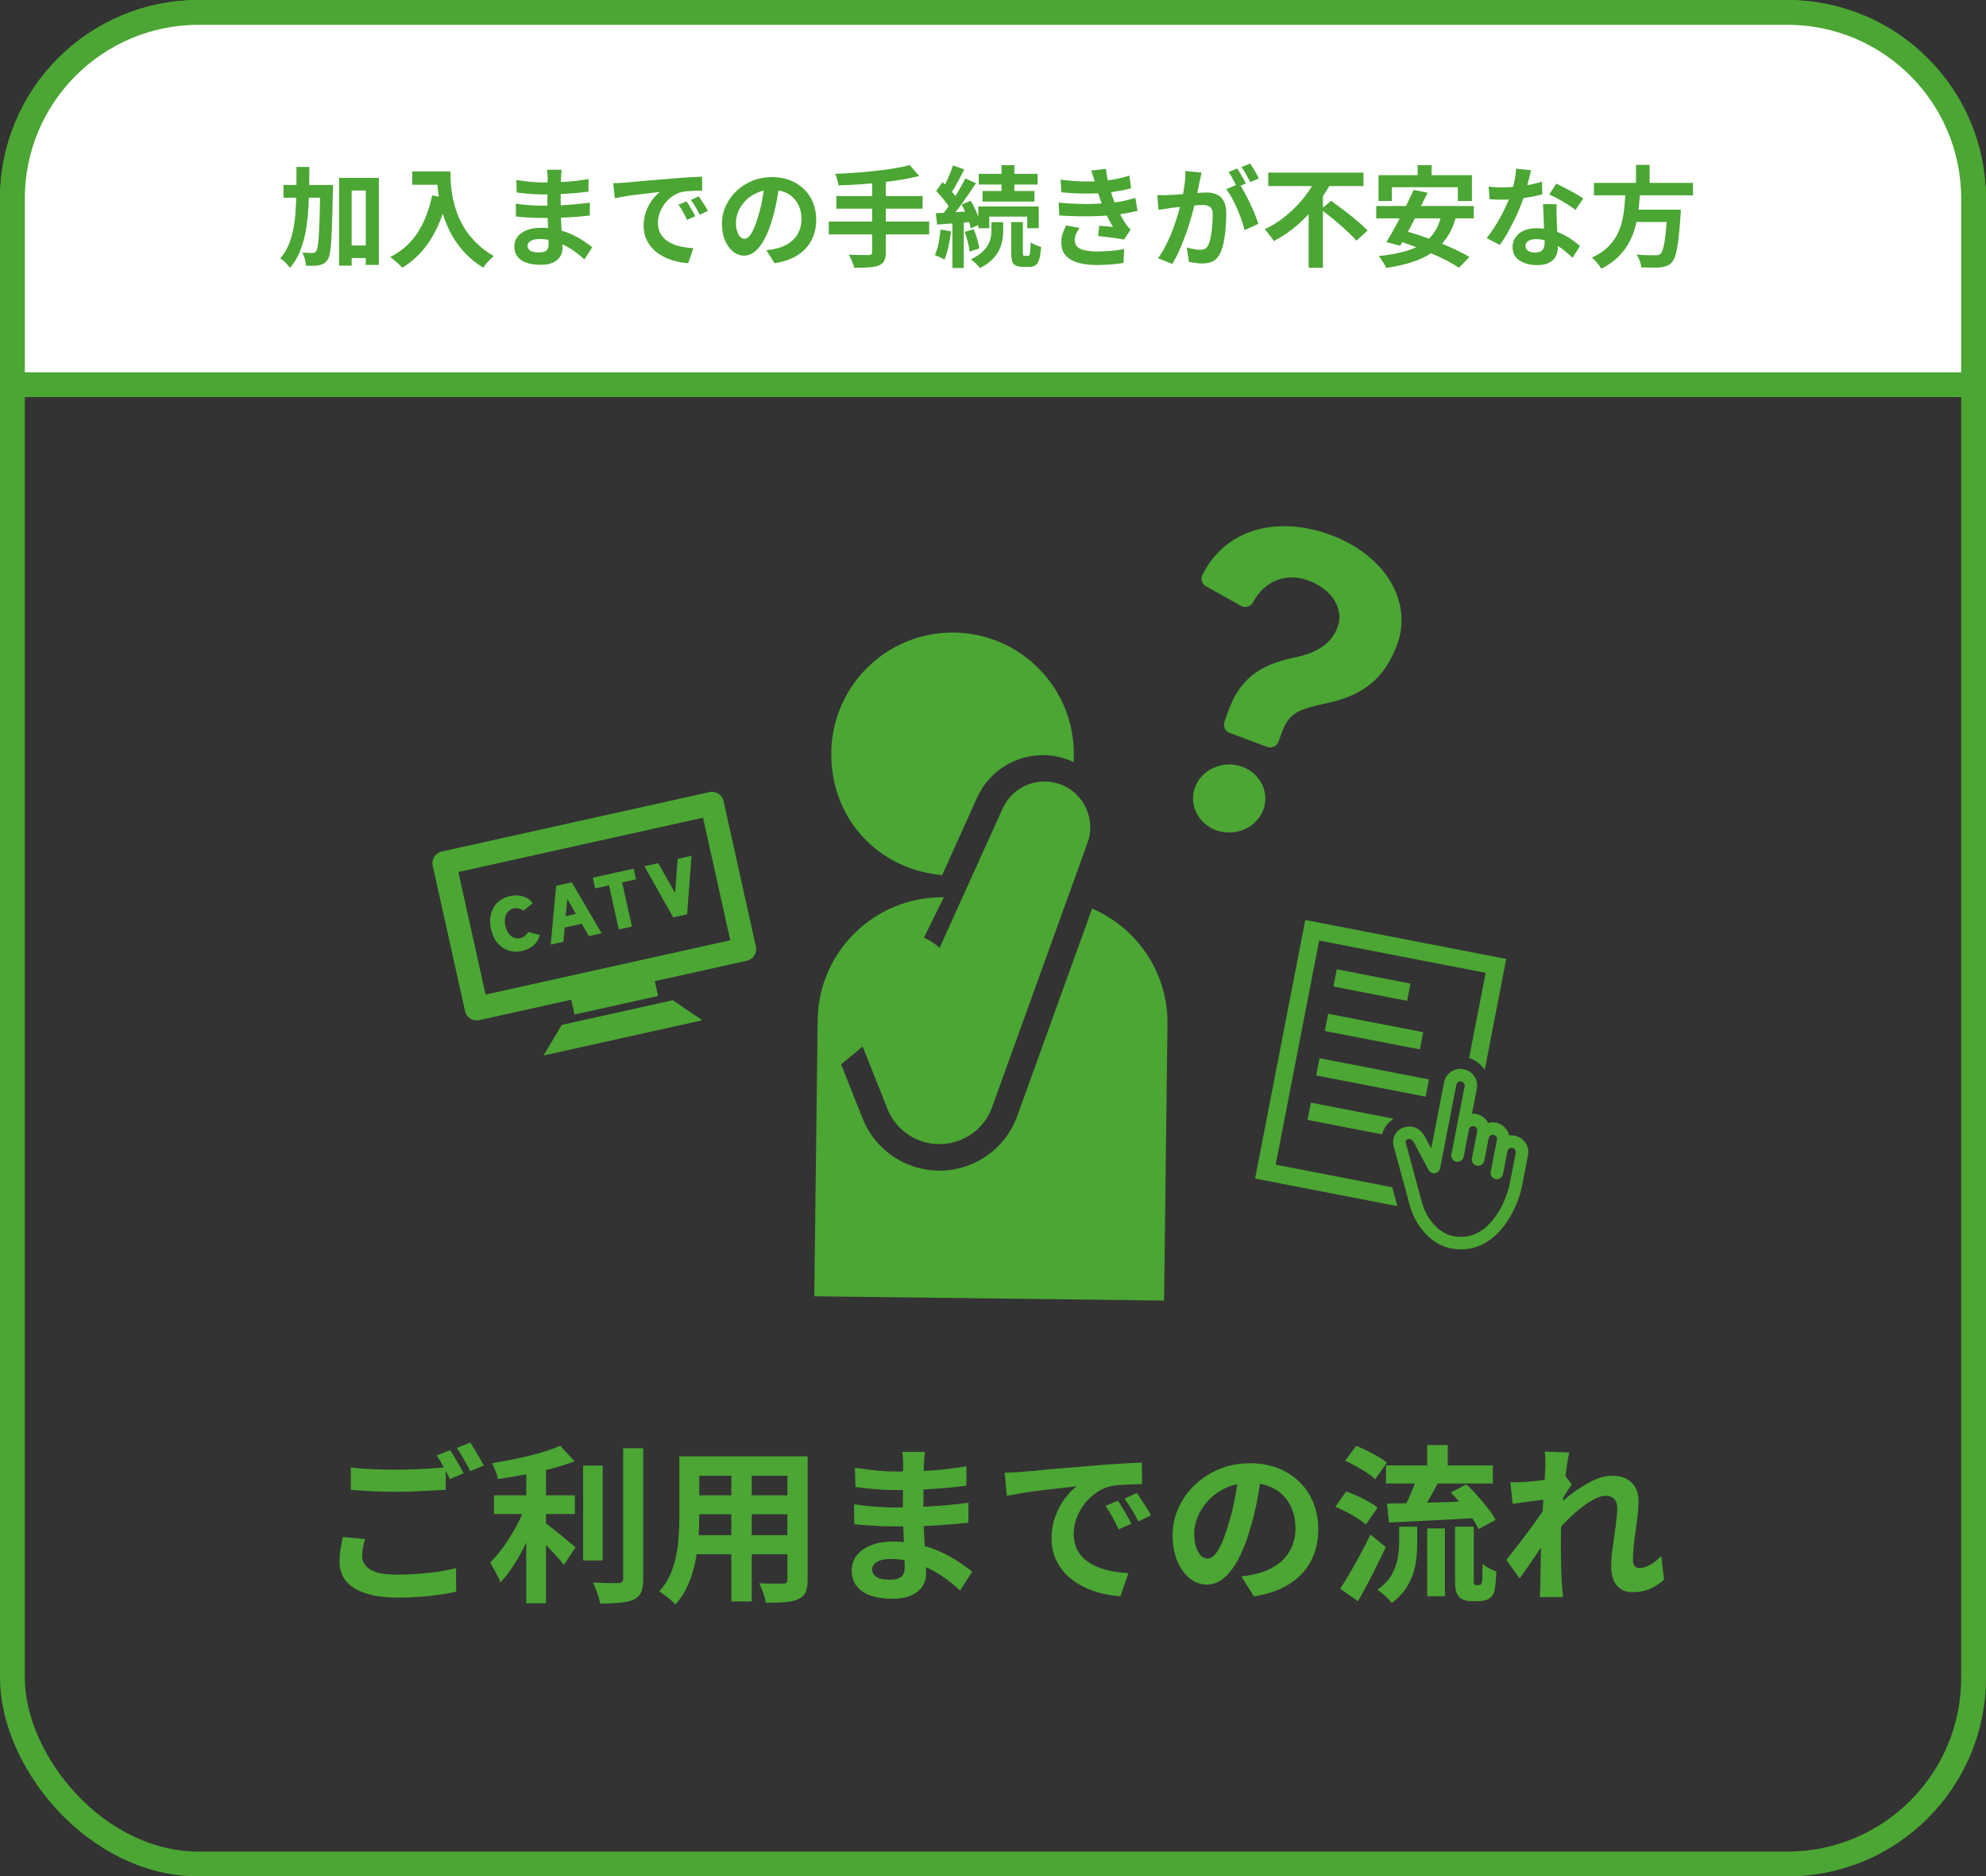 <svg width="200" height="189" viewBox="0 0 200 189" fill="none" xmlns="http://www.w3.org/2000/svg">
<rect x="0" y="0" width="200" height="189" fill="#333333" stroke="none"/>
<rect x="1.25" y="1.25" width="197.5" height="186.5" rx="18.75" stroke="#4BA633" stroke-width="2.5"/>
<path d="M1.25 20C1.25 9.645 9.645 1.25 20 1.25H180C190.355 1.25 198.75 9.645 198.75 20V38.75H1.25V20Z" fill="white" stroke="#4BA633" stroke-width="2.5"/>
<path d="M35.332 147.811C35.955 147.89 36.658 147.947 37.44 147.981C38.222 148.015 39.061 148.032 39.956 148.032C40.523 148.032 41.101 148.021 41.69 147.998C42.279 147.975 42.852 147.947 43.407 147.913C43.962 147.868 44.455 147.828 44.886 147.794V150.055C44.489 150.078 44.008 150.106 43.441 150.14C42.886 150.174 42.302 150.202 41.69 150.225C41.089 150.248 40.517 150.259 39.973 150.259C39.089 150.259 38.267 150.242 37.508 150.208C36.749 150.163 36.023 150.117 35.332 150.072V147.811ZM36.76 155.019C36.681 155.314 36.613 155.603 36.556 155.886C36.499 156.169 36.471 156.453 36.471 156.736C36.471 157.291 36.743 157.745 37.287 158.096C37.842 158.436 38.732 158.606 39.956 158.606C40.727 158.606 41.469 158.578 42.183 158.521C42.908 158.464 43.588 158.391 44.223 158.3C44.858 158.198 45.424 158.079 45.923 157.943L45.94 160.323C45.453 160.436 44.897 160.538 44.274 160.629C43.662 160.72 42.999 160.788 42.285 160.833C41.582 160.89 40.834 160.918 40.041 160.918C38.738 160.918 37.655 160.771 36.794 160.476C35.933 160.193 35.281 159.785 34.839 159.252C34.408 158.708 34.193 158.045 34.193 157.263C34.193 156.776 34.233 156.328 34.312 155.92C34.391 155.501 34.459 155.132 34.516 154.815L36.76 155.019ZM45.328 146.06C45.475 146.264 45.628 146.508 45.787 146.791C45.957 147.074 46.121 147.358 46.28 147.641C46.439 147.924 46.575 148.174 46.688 148.389L45.311 148.984C45.141 148.633 44.931 148.23 44.682 147.777C44.444 147.324 44.212 146.933 43.985 146.604L45.328 146.06ZM47.351 145.295C47.498 145.51 47.657 145.76 47.827 146.043C47.997 146.326 48.161 146.61 48.32 146.893C48.49 147.165 48.626 147.403 48.728 147.607L47.368 148.185C47.187 147.834 46.971 147.437 46.722 146.995C46.473 146.542 46.229 146.156 45.991 145.839L47.351 145.295ZM49.748 150.616H57.891V152.503H49.748V150.616ZM58.724 147.624H60.696V157.178H58.724V147.624ZM52.995 147.233H54.984V161.496H52.995V147.233ZM62.753 145.873H64.776V159.031C64.776 159.632 64.702 160.085 64.555 160.391C64.419 160.708 64.175 160.952 63.824 161.122C63.473 161.281 63.014 161.383 62.447 161.428C61.88 161.485 61.206 161.513 60.424 161.513C60.401 161.32 60.35 161.094 60.271 160.833C60.192 160.584 60.101 160.329 59.999 160.068C59.908 159.819 59.812 159.598 59.71 159.405C60.265 159.428 60.792 159.445 61.291 159.456C61.79 159.456 62.124 159.456 62.294 159.456C62.453 159.445 62.566 159.411 62.634 159.354C62.713 159.286 62.753 159.173 62.753 159.014V145.873ZM56.412 145.618L57.857 147.182C57.143 147.465 56.35 147.72 55.477 147.947C54.604 148.174 53.709 148.372 52.791 148.542C51.884 148.712 51 148.859 50.139 148.984C50.105 148.746 50.026 148.474 49.901 148.168C49.776 147.851 49.657 147.59 49.544 147.386C50.156 147.284 50.779 147.171 51.414 147.046C52.049 146.921 52.666 146.785 53.267 146.638C53.879 146.491 54.451 146.332 54.984 146.162C55.517 145.992 55.993 145.811 56.412 145.618ZM52.978 151.5L54.355 152.112C54.14 152.747 53.885 153.404 53.59 154.084C53.307 154.753 52.995 155.416 52.655 156.073C52.315 156.719 51.952 157.331 51.567 157.909C51.193 158.476 50.802 158.969 50.394 159.388C50.326 159.184 50.23 158.963 50.105 158.725C49.98 158.487 49.85 158.249 49.714 158.011C49.589 157.773 49.47 157.563 49.357 157.382C49.72 157.031 50.077 156.623 50.428 156.158C50.791 155.693 51.131 155.2 51.448 154.679C51.777 154.146 52.071 153.608 52.332 153.064C52.593 152.52 52.808 151.999 52.978 151.5ZM54.695 153.217C54.854 153.33 55.086 153.512 55.392 153.761C55.698 153.999 56.027 154.26 56.378 154.543C56.729 154.826 57.047 155.093 57.33 155.342C57.625 155.58 57.834 155.75 57.959 155.852L56.786 157.62C56.605 157.382 56.378 157.116 56.106 156.821C55.834 156.515 55.545 156.203 55.239 155.886C54.944 155.569 54.655 155.274 54.372 155.002C54.089 154.719 53.839 154.481 53.624 154.288L54.695 153.217ZM69.587 146.689H80.008V148.644H69.587V146.689ZM69.587 150.616H80.042V152.52H69.587V150.616ZM69.553 154.628H80.11V156.549H69.553V154.628ZM68.414 146.689H70.42V152.809C70.42 153.478 70.392 154.209 70.335 155.002C70.278 155.795 70.165 156.594 69.995 157.399C69.836 158.192 69.593 158.952 69.264 159.677C68.947 160.402 68.527 161.048 68.006 161.615C67.904 161.479 67.751 161.326 67.547 161.156C67.343 160.986 67.133 160.822 66.918 160.663C66.714 160.504 66.538 160.38 66.391 160.289C66.856 159.779 67.224 159.218 67.496 158.606C67.768 157.983 67.966 157.342 68.091 156.685C68.227 156.016 68.312 155.353 68.346 154.696C68.391 154.027 68.414 153.393 68.414 152.792V146.689ZM79.294 146.689H81.334V159.116C81.334 159.66 81.266 160.079 81.13 160.374C80.994 160.68 80.75 160.912 80.399 161.071C80.059 161.23 79.623 161.332 79.09 161.377C78.557 161.422 77.9 161.439 77.118 161.428C77.084 161.156 76.999 160.827 76.863 160.442C76.727 160.057 76.591 159.734 76.455 159.473C76.784 159.484 77.112 159.496 77.441 159.507C77.77 159.507 78.059 159.507 78.308 159.507C78.569 159.507 78.756 159.507 78.869 159.507C79.028 159.507 79.135 159.479 79.192 159.422C79.26 159.365 79.294 159.258 79.294 159.099V146.689ZM73.65 147.471H75.707V161.309H73.65V147.471ZM93.149 146.247C93.126 146.417 93.104 146.61 93.081 146.825C93.07 147.029 93.058 147.239 93.047 147.454C93.036 147.681 93.024 147.987 93.013 148.372C93.002 148.746 92.996 149.16 92.996 149.613C92.996 150.066 92.996 150.514 92.996 150.956C92.996 151.398 92.996 151.8 92.996 152.163C92.996 152.639 93.007 153.172 93.03 153.761C93.053 154.339 93.081 154.928 93.115 155.529C93.16 156.118 93.194 156.674 93.217 157.195C93.251 157.705 93.268 158.13 93.268 158.47C93.268 158.946 93.143 159.382 92.894 159.779C92.645 160.164 92.271 160.47 91.772 160.697C91.285 160.924 90.667 161.037 89.919 161.037C88.559 161.037 87.528 160.788 86.825 160.289C86.122 159.79 85.771 159.093 85.771 158.198C85.771 157.62 85.935 157.116 86.264 156.685C86.604 156.243 87.086 155.897 87.709 155.648C88.344 155.399 89.097 155.274 89.97 155.274C90.899 155.274 91.766 155.376 92.571 155.58C93.387 155.773 94.129 156.028 94.798 156.345C95.467 156.662 96.062 156.997 96.583 157.348C97.104 157.699 97.546 158.017 97.909 158.3L96.685 160.204C96.277 159.819 95.818 159.439 95.308 159.065C94.809 158.691 94.26 158.351 93.659 158.045C93.07 157.739 92.441 157.495 91.772 157.314C91.115 157.121 90.418 157.025 89.681 157.025C89.092 157.025 88.633 157.127 88.304 157.331C87.987 157.535 87.828 157.784 87.828 158.079C87.828 158.294 87.896 158.481 88.032 158.64C88.168 158.799 88.366 158.918 88.627 158.997C88.888 159.076 89.216 159.116 89.613 159.116C89.919 159.116 90.18 159.082 90.395 159.014C90.622 158.946 90.797 158.821 90.922 158.64C91.047 158.459 91.109 158.204 91.109 157.875C91.109 157.626 91.098 157.269 91.075 156.804C91.064 156.339 91.047 155.829 91.024 155.274C91.001 154.707 90.979 154.152 90.956 153.608C90.933 153.064 90.922 152.582 90.922 152.163C90.922 151.755 90.922 151.33 90.922 150.888C90.933 150.435 90.939 149.987 90.939 149.545C90.939 149.103 90.939 148.701 90.939 148.338C90.95 147.964 90.956 147.658 90.956 147.42C90.956 147.261 90.945 147.069 90.922 146.842C90.911 146.604 90.888 146.406 90.854 146.247H93.149ZM86.094 147.845C86.4 147.89 86.74 147.936 87.114 147.981C87.488 148.026 87.868 148.072 88.253 148.117C88.65 148.151 89.024 148.179 89.375 148.202C89.726 148.213 90.032 148.219 90.293 148.219C91.449 148.219 92.599 148.185 93.744 148.117C94.9 148.038 96.096 147.896 97.331 147.692L97.314 149.647C96.736 149.726 96.067 149.8 95.308 149.868C94.549 149.936 93.738 149.993 92.877 150.038C92.027 150.072 91.171 150.089 90.31 150.089C89.959 150.089 89.522 150.078 89.001 150.055C88.491 150.021 87.981 149.981 87.471 149.936C86.961 149.879 86.519 149.828 86.145 149.783L86.094 147.845ZM86.009 151.517C86.281 151.562 86.604 151.608 86.978 151.653C87.352 151.698 87.732 151.732 88.117 151.755C88.514 151.778 88.888 151.8 89.239 151.823C89.59 151.834 89.879 151.84 90.106 151.84C91.16 151.84 92.112 151.817 92.962 151.772C93.823 151.727 94.628 151.67 95.376 151.602C96.124 151.534 96.844 151.455 97.535 151.364L97.518 153.37C96.929 153.438 96.356 153.495 95.801 153.54C95.257 153.585 94.696 153.625 94.118 153.659C93.551 153.693 92.939 153.716 92.282 153.727C91.625 153.738 90.888 153.744 90.072 153.744C89.743 153.744 89.335 153.738 88.848 153.727C88.361 153.704 87.862 153.676 87.352 153.642C86.853 153.608 86.411 153.568 86.026 153.523L86.009 151.517ZM101.173 148.338C101.513 148.327 101.836 148.315 102.142 148.304C102.448 148.281 102.68 148.264 102.839 148.253C103.19 148.23 103.621 148.196 104.131 148.151C104.652 148.094 105.23 148.038 105.865 147.981C106.511 147.924 107.197 147.868 107.922 147.811C108.647 147.754 109.401 147.692 110.183 147.624C110.772 147.567 111.356 147.522 111.934 147.488C112.523 147.443 113.079 147.409 113.6 147.386C114.133 147.352 114.597 147.329 114.994 147.318L115.011 149.494C114.705 149.494 114.354 149.5 113.957 149.511C113.56 149.522 113.164 149.545 112.767 149.579C112.382 149.602 112.036 149.653 111.73 149.732C111.22 149.868 110.744 150.1 110.302 150.429C109.86 150.746 109.475 151.126 109.146 151.568C108.829 151.999 108.579 152.469 108.398 152.979C108.217 153.478 108.126 153.982 108.126 154.492C108.126 155.047 108.222 155.54 108.415 155.971C108.619 156.39 108.891 156.753 109.231 157.059C109.582 157.354 109.99 157.603 110.455 157.807C110.92 158 111.418 158.147 111.951 158.249C112.495 158.351 113.056 158.419 113.634 158.453L112.835 160.782C112.121 160.737 111.424 160.623 110.744 160.442C110.075 160.261 109.446 160.011 108.857 159.694C108.268 159.377 107.752 158.991 107.31 158.538C106.879 158.073 106.534 157.546 106.273 156.957C106.024 156.356 105.899 155.688 105.899 154.951C105.899 154.135 106.029 153.387 106.29 152.707C106.551 152.016 106.874 151.415 107.259 150.905C107.656 150.384 108.047 149.981 108.432 149.698C108.115 149.743 107.729 149.789 107.276 149.834C106.834 149.879 106.352 149.936 105.831 150.004C105.321 150.061 104.8 150.123 104.267 150.191C103.734 150.259 103.219 150.338 102.72 150.429C102.233 150.508 101.791 150.588 101.394 150.667L101.173 148.338ZM112.58 151.16C112.727 151.364 112.88 151.608 113.039 151.891C113.209 152.163 113.373 152.441 113.532 152.724C113.691 152.996 113.827 153.245 113.94 153.472L112.648 154.05C112.433 153.574 112.223 153.155 112.019 152.792C111.826 152.429 111.594 152.061 111.322 151.687L112.58 151.16ZM114.484 150.378C114.631 150.582 114.79 150.82 114.96 151.092C115.141 151.353 115.317 151.625 115.487 151.908C115.657 152.18 115.799 152.424 115.912 152.639L114.637 153.251C114.41 152.798 114.189 152.395 113.974 152.044C113.77 151.693 113.526 151.33 113.243 150.956L114.484 150.378ZM127.047 148.355C126.934 149.216 126.786 150.134 126.605 151.109C126.424 152.084 126.18 153.07 125.874 154.067C125.545 155.212 125.16 156.198 124.718 157.025C124.276 157.852 123.789 158.493 123.256 158.946C122.735 159.388 122.162 159.609 121.539 159.609C120.916 159.609 120.338 159.399 119.805 158.98C119.284 158.549 118.864 157.96 118.547 157.212C118.241 156.464 118.088 155.614 118.088 154.662C118.088 153.676 118.286 152.747 118.683 151.874C119.08 151.001 119.629 150.231 120.332 149.562C121.046 148.882 121.873 148.349 122.814 147.964C123.766 147.579 124.792 147.386 125.891 147.386C126.945 147.386 127.891 147.556 128.73 147.896C129.58 148.236 130.305 148.706 130.906 149.307C131.507 149.908 131.966 150.61 132.283 151.415C132.6 152.22 132.759 153.087 132.759 154.016C132.759 155.206 132.515 156.271 132.028 157.212C131.541 158.153 130.815 158.929 129.852 159.541C128.9 160.153 127.71 160.572 126.282 160.799L125.007 158.776C125.336 158.742 125.625 158.702 125.874 158.657C126.123 158.612 126.361 158.561 126.588 158.504C127.132 158.368 127.636 158.175 128.101 157.926C128.577 157.665 128.991 157.348 129.342 156.974C129.693 156.589 129.965 156.141 130.158 155.631C130.362 155.121 130.464 154.56 130.464 153.948C130.464 153.279 130.362 152.667 130.158 152.112C129.954 151.557 129.654 151.075 129.257 150.667C128.86 150.248 128.379 149.93 127.812 149.715C127.245 149.488 126.594 149.375 125.857 149.375C124.95 149.375 124.151 149.539 123.46 149.868C122.769 150.185 122.185 150.599 121.709 151.109C121.233 151.619 120.87 152.169 120.621 152.758C120.383 153.347 120.264 153.908 120.264 154.441C120.264 155.008 120.332 155.484 120.468 155.869C120.604 156.243 120.768 156.526 120.961 156.719C121.165 156.9 121.38 156.991 121.607 156.991C121.845 156.991 122.077 156.872 122.304 156.634C122.542 156.385 122.774 156.011 123.001 155.512C123.228 155.013 123.454 154.384 123.681 153.625C123.942 152.809 124.163 151.936 124.344 151.007C124.525 150.078 124.656 149.171 124.735 148.287L127.047 148.355ZM139.576 147.607H150.337V149.426H139.576V147.607ZM143.724 145.55H145.798V148.474H143.724V145.55ZM143.724 153.948H145.509V160.782H143.724V153.948ZM140.902 153.778H142.721V155.461C142.721 155.937 142.693 156.436 142.636 156.957C142.591 157.478 142.477 158.005 142.296 158.538C142.126 159.071 141.871 159.581 141.531 160.068C141.191 160.567 140.732 161.031 140.154 161.462C140.063 161.326 139.933 161.173 139.763 161.003C139.593 160.833 139.412 160.669 139.219 160.51C139.038 160.351 138.868 160.227 138.709 160.136C139.366 159.66 139.848 159.15 140.154 158.606C140.46 158.062 140.658 157.512 140.749 156.957C140.851 156.402 140.902 155.88 140.902 155.393V153.778ZM142.755 148.61L144.897 149.222C144.682 149.619 144.461 150.021 144.234 150.429C144.007 150.837 143.786 151.228 143.571 151.602C143.356 151.965 143.152 152.288 142.959 152.571L141.31 151.993C141.491 151.687 141.673 151.336 141.854 150.939C142.035 150.542 142.205 150.14 142.364 149.732C142.534 149.324 142.664 148.95 142.755 148.61ZM146.104 150.327L147.668 149.511C148.042 149.851 148.416 150.236 148.79 150.667C149.175 151.086 149.527 151.506 149.844 151.925C150.173 152.344 150.428 152.735 150.609 153.098L148.892 154.016C148.745 153.676 148.518 153.291 148.212 152.86C147.906 152.429 147.566 151.993 147.192 151.551C146.829 151.109 146.467 150.701 146.104 150.327ZM139.678 151.449C140.426 151.438 141.287 151.421 142.262 151.398C143.237 151.364 144.268 151.336 145.356 151.313C146.444 151.279 147.526 151.239 148.603 151.194L148.552 152.911C147.532 152.968 146.501 153.024 145.458 153.081C144.427 153.138 143.435 153.189 142.483 153.234C141.531 153.279 140.664 153.319 139.882 153.353L139.678 151.449ZM135.462 147.131L136.567 145.635C136.918 145.771 137.287 145.935 137.672 146.128C138.069 146.321 138.443 146.519 138.794 146.723C139.157 146.927 139.446 147.131 139.661 147.335L138.488 149.001C138.284 148.797 138.012 148.582 137.672 148.355C137.332 148.128 136.964 147.907 136.567 147.692C136.182 147.477 135.813 147.29 135.462 147.131ZM134.476 151.772L135.564 150.225C135.927 150.35 136.306 150.503 136.703 150.684C137.1 150.865 137.479 151.058 137.842 151.262C138.205 151.466 138.499 151.664 138.726 151.857L137.553 153.557C137.349 153.364 137.071 153.16 136.72 152.945C136.369 152.718 135.995 152.503 135.598 152.299C135.213 152.095 134.839 151.919 134.476 151.772ZM134.969 160.017C135.252 159.575 135.57 159.059 135.921 158.47C136.272 157.869 136.629 157.235 136.992 156.566C137.355 155.897 137.695 155.229 138.012 154.56L139.559 155.835C139.276 156.436 138.975 157.053 138.658 157.688C138.352 158.323 138.035 158.946 137.706 159.558C137.389 160.159 137.071 160.737 136.754 161.292L134.969 160.017ZM146.529 153.778H148.416V159.082C148.416 159.365 148.433 159.53 148.467 159.575C148.49 159.598 148.512 159.62 148.535 159.643C148.569 159.654 148.603 159.66 148.637 159.66C148.682 159.66 148.728 159.66 148.773 159.66C148.83 159.66 148.875 159.66 148.909 159.66C148.954 159.66 149 159.654 149.045 159.643C149.09 159.632 149.119 159.615 149.13 159.592C149.187 159.558 149.232 159.411 149.266 159.15C149.277 159.014 149.283 158.804 149.283 158.521C149.294 158.238 149.306 157.903 149.317 157.518C149.476 157.665 149.685 157.813 149.946 157.96C150.218 158.096 150.467 158.204 150.694 158.283C150.683 158.657 150.654 159.037 150.609 159.422C150.575 159.807 150.535 160.091 150.49 160.272C150.377 160.635 150.184 160.895 149.912 161.054C149.799 161.122 149.651 161.173 149.47 161.207C149.3 161.252 149.136 161.275 148.977 161.275C148.852 161.275 148.699 161.275 148.518 161.275C148.348 161.275 148.206 161.275 148.093 161.275C147.9 161.275 147.696 161.241 147.481 161.173C147.266 161.105 147.09 160.997 146.954 160.85C146.807 160.703 146.699 160.504 146.631 160.255C146.563 160.017 146.529 159.609 146.529 159.031V153.778ZM167.575 159.116C167.178 159.479 166.719 159.779 166.198 160.017C165.677 160.255 165.07 160.374 164.379 160.374C163.744 160.374 163.229 160.153 162.832 159.711C162.447 159.269 162.254 158.634 162.254 157.807C162.254 157.354 162.282 156.866 162.339 156.345C162.407 155.812 162.481 155.28 162.56 154.747C162.639 154.214 162.707 153.71 162.764 153.234C162.832 152.747 162.866 152.31 162.866 151.925C162.866 151.506 162.764 151.194 162.56 150.99C162.356 150.775 162.073 150.667 161.71 150.667C161.313 150.667 160.871 150.809 160.384 151.092C159.897 151.364 159.398 151.715 158.888 152.146C158.378 152.577 157.891 153.036 157.426 153.523C156.973 154.01 156.576 154.475 156.236 154.917L156.219 152.299C156.423 152.072 156.689 151.806 157.018 151.5C157.358 151.194 157.738 150.877 158.157 150.548C158.588 150.219 159.035 149.913 159.5 149.63C159.976 149.335 160.452 149.097 160.928 148.916C161.415 148.735 161.886 148.644 162.339 148.644C162.951 148.644 163.45 148.757 163.835 148.984C164.232 149.199 164.526 149.5 164.719 149.885C164.912 150.259 165.008 150.684 165.008 151.16C165.008 151.602 164.98 152.084 164.923 152.605C164.866 153.115 164.798 153.636 164.719 154.169C164.64 154.702 164.572 155.229 164.515 155.75C164.47 156.271 164.447 156.747 164.447 157.178C164.447 157.405 164.504 157.592 164.617 157.739C164.73 157.875 164.889 157.943 165.093 157.943C165.41 157.943 165.762 157.841 166.147 157.637C166.532 157.422 166.918 157.116 167.303 156.719L167.575 159.116ZM155.828 151.007C155.647 151.03 155.414 151.058 155.131 151.092C154.848 151.126 154.542 151.166 154.213 151.211C153.896 151.256 153.573 151.302 153.244 151.347C152.915 151.392 152.609 151.432 152.326 151.466L152.105 149.29C152.354 149.301 152.587 149.307 152.802 149.307C153.029 149.296 153.289 149.284 153.584 149.273C153.856 149.25 154.179 149.222 154.553 149.188C154.938 149.143 155.324 149.092 155.709 149.035C156.106 148.978 156.474 148.916 156.814 148.848C157.154 148.78 157.42 148.712 157.613 148.644L158.293 149.511C158.191 149.647 158.072 149.817 157.936 150.021C157.811 150.225 157.681 150.435 157.545 150.65C157.409 150.854 157.29 151.035 157.188 151.194L156.185 154.39C156.004 154.651 155.777 154.979 155.505 155.376C155.244 155.773 154.967 156.192 154.672 156.634C154.377 157.076 154.088 157.501 153.805 157.909C153.522 158.317 153.267 158.674 153.04 158.98L151.697 157.127C151.912 156.855 152.156 156.543 152.428 156.192C152.711 155.829 153.006 155.45 153.312 155.053C153.618 154.645 153.918 154.243 154.213 153.846C154.508 153.438 154.78 153.058 155.029 152.707C155.29 152.344 155.505 152.033 155.675 151.772L155.709 151.33L155.828 151.007ZM155.624 147.743C155.624 147.494 155.624 147.244 155.624 146.995C155.624 146.734 155.601 146.474 155.556 146.213L158.038 146.298C157.97 146.559 157.896 146.938 157.817 147.437C157.749 147.924 157.675 148.485 157.596 149.12C157.528 149.755 157.46 150.423 157.392 151.126C157.335 151.817 157.284 152.509 157.239 153.2C157.205 153.891 157.188 154.537 157.188 155.138C157.188 155.603 157.188 156.073 157.188 156.549C157.199 157.025 157.211 157.512 157.222 158.011C157.233 158.51 157.256 159.025 157.29 159.558C157.301 159.705 157.318 159.909 157.341 160.17C157.364 160.442 157.386 160.674 157.409 160.867H155.063C155.086 160.663 155.097 160.436 155.097 160.187C155.108 159.938 155.114 159.745 155.114 159.609C155.125 159.054 155.137 158.538 155.148 158.062C155.159 157.586 155.165 157.082 155.165 156.549C155.176 156.016 155.193 155.399 155.216 154.696C155.227 154.435 155.244 154.107 155.267 153.71C155.29 153.302 155.312 152.86 155.335 152.384C155.369 151.897 155.403 151.404 155.437 150.905C155.471 150.406 155.499 149.942 155.522 149.511C155.556 149.069 155.579 148.695 155.59 148.389C155.613 148.072 155.624 147.856 155.624 147.743Z" fill="#4BA633"/>
<path d="M34.743 24.724H37.559V25.989H34.743V24.724ZM28.55 18.63H32.576V19.917H28.55V18.63ZM34.149 17.915H38.153V26.682H36.833V19.191H35.414V26.759H34.149V17.915ZM32.257 18.63H33.533C33.533 18.63 33.533 18.67 33.533 18.751C33.533 18.824 33.533 18.909 33.533 19.004C33.533 19.099 33.529 19.176 33.522 19.235C33.5 20.408 33.474 21.409 33.445 22.238C33.423 23.059 33.394 23.734 33.357 24.262C33.328 24.79 33.284 25.204 33.225 25.505C33.166 25.806 33.093 26.018 33.005 26.143C32.88 26.326 32.752 26.458 32.62 26.539C32.488 26.62 32.33 26.678 32.147 26.715C31.986 26.752 31.788 26.77 31.553 26.77C31.318 26.777 31.073 26.774 30.816 26.759C30.809 26.568 30.772 26.345 30.706 26.088C30.64 25.839 30.552 25.622 30.442 25.439C30.662 25.454 30.864 25.465 31.047 25.472C31.23 25.479 31.373 25.483 31.476 25.483C31.557 25.483 31.626 25.468 31.685 25.439C31.744 25.41 31.799 25.355 31.85 25.274C31.909 25.193 31.96 25.025 32.004 24.768C32.048 24.511 32.085 24.137 32.114 23.646C32.143 23.155 32.169 22.524 32.191 21.754C32.213 20.977 32.235 20.031 32.257 18.916V18.63ZM29.859 16.815H31.157C31.157 17.9 31.139 18.938 31.102 19.928C31.073 20.911 30.999 21.835 30.882 22.7C30.765 23.565 30.57 24.361 30.299 25.087C30.035 25.806 29.665 26.44 29.188 26.99C29.122 26.88 29.034 26.763 28.924 26.638C28.814 26.513 28.697 26.396 28.572 26.286C28.447 26.176 28.33 26.088 28.22 26.022C28.565 25.633 28.84 25.197 29.045 24.713C29.258 24.222 29.419 23.686 29.529 23.107C29.646 22.528 29.727 21.908 29.771 21.248C29.815 20.581 29.841 19.877 29.848 19.136C29.855 18.388 29.859 17.614 29.859 16.815ZM41.519 17.266H44.643V18.608H41.519V17.266ZM43.994 17.266H45.358C45.358 17.618 45.373 18.018 45.402 18.465C45.431 18.905 45.494 19.378 45.589 19.884C45.684 20.383 45.827 20.896 46.018 21.424C46.209 21.952 46.462 22.476 46.777 22.997C47.1 23.51 47.503 24.005 47.987 24.482C48.471 24.959 49.05 25.399 49.725 25.802C49.63 25.875 49.512 25.982 49.373 26.121C49.234 26.26 49.098 26.403 48.966 26.55C48.841 26.704 48.739 26.84 48.658 26.957C47.969 26.532 47.371 26.055 46.865 25.527C46.359 24.992 45.934 24.427 45.589 23.833C45.244 23.232 44.966 22.627 44.753 22.018C44.54 21.402 44.379 20.804 44.269 20.225C44.159 19.638 44.086 19.092 44.049 18.586C44.012 18.08 43.994 17.64 43.994 17.266ZM43.521 19.686L45.028 19.961C44.779 21.046 44.445 22.033 44.027 22.92C43.609 23.807 43.107 24.588 42.52 25.263C41.941 25.938 41.27 26.506 40.507 26.968C40.426 26.873 40.313 26.755 40.166 26.616C40.019 26.484 39.865 26.348 39.704 26.209C39.55 26.077 39.414 25.971 39.297 25.89C40.448 25.311 41.365 24.497 42.047 23.448C42.729 22.392 43.22 21.138 43.521 19.686ZM56.567 17.101C56.552 17.211 56.538 17.336 56.523 17.475C56.516 17.607 56.508 17.743 56.501 17.882C56.494 18.029 56.486 18.227 56.479 18.476C56.472 18.718 56.468 18.986 56.468 19.279C56.468 19.572 56.468 19.862 56.468 20.148C56.468 20.434 56.468 20.694 56.468 20.929C56.468 21.237 56.475 21.582 56.49 21.963C56.505 22.337 56.523 22.718 56.545 23.107C56.574 23.488 56.596 23.848 56.611 24.185C56.633 24.515 56.644 24.79 56.644 25.01C56.644 25.318 56.563 25.6 56.402 25.857C56.241 26.106 55.999 26.304 55.676 26.451C55.361 26.598 54.961 26.671 54.477 26.671C53.597 26.671 52.93 26.51 52.475 26.187C52.02 25.864 51.793 25.413 51.793 24.834C51.793 24.46 51.899 24.134 52.112 23.855C52.332 23.569 52.644 23.345 53.047 23.184C53.458 23.023 53.945 22.942 54.51 22.942C55.111 22.942 55.672 23.008 56.193 23.14C56.721 23.265 57.201 23.43 57.634 23.635C58.067 23.84 58.452 24.057 58.789 24.284C59.126 24.511 59.412 24.717 59.647 24.9L58.855 26.132C58.591 25.883 58.294 25.637 57.964 25.395C57.641 25.153 57.286 24.933 56.897 24.735C56.516 24.537 56.109 24.379 55.676 24.262C55.251 24.137 54.8 24.075 54.323 24.075C53.942 24.075 53.645 24.141 53.432 24.273C53.227 24.405 53.124 24.566 53.124 24.757C53.124 24.896 53.168 25.017 53.256 25.12C53.344 25.223 53.472 25.3 53.641 25.351C53.81 25.402 54.022 25.428 54.279 25.428C54.477 25.428 54.646 25.406 54.785 25.362C54.932 25.318 55.045 25.237 55.126 25.12C55.207 25.003 55.247 24.838 55.247 24.625C55.247 24.464 55.24 24.233 55.225 23.932C55.218 23.631 55.207 23.301 55.192 22.942C55.177 22.575 55.163 22.216 55.148 21.864C55.133 21.512 55.126 21.2 55.126 20.929C55.126 20.665 55.126 20.39 55.126 20.104C55.133 19.811 55.137 19.521 55.137 19.235C55.137 18.949 55.137 18.689 55.137 18.454C55.144 18.212 55.148 18.014 55.148 17.86C55.148 17.757 55.141 17.633 55.126 17.486C55.119 17.332 55.104 17.204 55.082 17.101H56.567ZM52.002 18.135C52.2 18.164 52.42 18.194 52.662 18.223C52.904 18.252 53.15 18.282 53.399 18.311C53.656 18.333 53.898 18.351 54.125 18.366C54.352 18.373 54.55 18.377 54.719 18.377C55.467 18.377 56.211 18.355 56.952 18.311C57.7 18.26 58.474 18.168 59.273 18.036L59.262 19.301C58.888 19.352 58.455 19.4 57.964 19.444C57.473 19.488 56.948 19.525 56.391 19.554C55.841 19.576 55.287 19.587 54.73 19.587C54.503 19.587 54.22 19.58 53.883 19.565C53.553 19.543 53.223 19.517 52.893 19.488C52.563 19.451 52.277 19.418 52.035 19.389L52.002 18.135ZM51.947 20.511C52.123 20.54 52.332 20.57 52.574 20.599C52.816 20.628 53.062 20.65 53.311 20.665C53.568 20.68 53.81 20.694 54.037 20.709C54.264 20.716 54.451 20.72 54.598 20.72C55.28 20.72 55.896 20.705 56.446 20.676C57.003 20.647 57.524 20.61 58.008 20.566C58.492 20.522 58.958 20.471 59.405 20.412L59.394 21.71C59.013 21.754 58.642 21.791 58.283 21.82C57.931 21.849 57.568 21.875 57.194 21.897C56.827 21.919 56.431 21.934 56.006 21.941C55.581 21.948 55.104 21.952 54.576 21.952C54.363 21.952 54.099 21.948 53.784 21.941C53.469 21.926 53.146 21.908 52.816 21.886C52.493 21.864 52.207 21.838 51.958 21.809L51.947 20.511ZM61.759 18.454C61.979 18.447 62.188 18.439 62.386 18.432C62.584 18.417 62.734 18.406 62.837 18.399C63.064 18.384 63.343 18.362 63.673 18.333C64.01 18.296 64.384 18.26 64.795 18.223C65.213 18.186 65.657 18.15 66.126 18.113C66.595 18.076 67.083 18.036 67.589 17.992C67.97 17.955 68.348 17.926 68.722 17.904C69.103 17.875 69.463 17.853 69.8 17.838C70.145 17.816 70.445 17.801 70.702 17.794L70.713 19.202C70.515 19.202 70.288 19.206 70.031 19.213C69.774 19.22 69.518 19.235 69.261 19.257C69.012 19.272 68.788 19.305 68.59 19.356C68.26 19.444 67.952 19.594 67.666 19.807C67.38 20.012 67.131 20.258 66.918 20.544C66.713 20.823 66.551 21.127 66.434 21.457C66.317 21.78 66.258 22.106 66.258 22.436C66.258 22.795 66.32 23.114 66.445 23.393C66.577 23.664 66.753 23.899 66.973 24.097C67.2 24.288 67.464 24.449 67.765 24.581C68.066 24.706 68.388 24.801 68.733 24.867C69.085 24.933 69.448 24.977 69.822 24.999L69.305 26.506C68.843 26.477 68.392 26.403 67.952 26.286C67.519 26.169 67.112 26.007 66.731 25.802C66.35 25.597 66.016 25.347 65.73 25.054C65.451 24.753 65.228 24.412 65.059 24.031C64.898 23.642 64.817 23.21 64.817 22.733C64.817 22.205 64.901 21.721 65.07 21.281C65.239 20.834 65.448 20.445 65.697 20.115C65.954 19.778 66.207 19.517 66.456 19.334C66.251 19.363 66.001 19.393 65.708 19.422C65.422 19.451 65.11 19.488 64.773 19.532C64.443 19.569 64.106 19.609 63.761 19.653C63.416 19.697 63.083 19.748 62.76 19.807C62.445 19.858 62.159 19.91 61.902 19.961L61.759 18.454ZM69.14 20.28C69.235 20.412 69.334 20.57 69.437 20.753C69.547 20.929 69.653 21.109 69.756 21.292C69.859 21.468 69.947 21.629 70.02 21.776L69.184 22.15C69.045 21.842 68.909 21.571 68.777 21.336C68.652 21.101 68.502 20.863 68.326 20.621L69.14 20.28ZM70.372 19.774C70.467 19.906 70.57 20.06 70.68 20.236C70.797 20.405 70.911 20.581 71.021 20.764C71.131 20.94 71.223 21.098 71.296 21.237L70.471 21.633C70.324 21.34 70.181 21.079 70.042 20.852C69.91 20.625 69.752 20.39 69.569 20.148L70.372 19.774ZM78.501 18.465C78.428 19.022 78.332 19.616 78.215 20.247C78.098 20.878 77.94 21.516 77.742 22.161C77.529 22.902 77.28 23.54 76.994 24.075C76.708 24.61 76.393 25.025 76.048 25.318C75.711 25.604 75.34 25.747 74.937 25.747C74.534 25.747 74.16 25.611 73.815 25.34C73.478 25.061 73.206 24.68 73.001 24.196C72.803 23.712 72.704 23.162 72.704 22.546C72.704 21.908 72.832 21.307 73.089 20.742C73.346 20.177 73.701 19.679 74.156 19.246C74.618 18.806 75.153 18.461 75.762 18.212C76.378 17.963 77.042 17.838 77.753 17.838C78.435 17.838 79.047 17.948 79.59 18.168C80.14 18.388 80.609 18.692 80.998 19.081C81.387 19.47 81.684 19.924 81.889 20.445C82.094 20.966 82.197 21.527 82.197 22.128C82.197 22.898 82.039 23.587 81.724 24.196C81.409 24.805 80.939 25.307 80.316 25.703C79.7 26.099 78.93 26.37 78.006 26.517L77.181 25.208C77.394 25.186 77.581 25.16 77.742 25.131C77.903 25.102 78.057 25.069 78.204 25.032C78.556 24.944 78.882 24.819 79.183 24.658C79.491 24.489 79.759 24.284 79.986 24.042C80.213 23.793 80.389 23.503 80.514 23.173C80.646 22.843 80.712 22.48 80.712 22.084C80.712 21.651 80.646 21.255 80.514 20.896C80.382 20.537 80.188 20.225 79.931 19.961C79.674 19.69 79.363 19.484 78.996 19.345C78.629 19.198 78.208 19.125 77.731 19.125C77.144 19.125 76.627 19.231 76.18 19.444C75.733 19.649 75.355 19.917 75.047 20.247C74.739 20.577 74.504 20.933 74.343 21.314C74.189 21.695 74.112 22.058 74.112 22.403C74.112 22.77 74.156 23.078 74.244 23.327C74.332 23.569 74.438 23.752 74.563 23.877C74.695 23.994 74.834 24.053 74.981 24.053C75.135 24.053 75.285 23.976 75.432 23.822C75.586 23.661 75.736 23.419 75.883 23.096C76.03 22.773 76.176 22.366 76.323 21.875C76.492 21.347 76.635 20.782 76.752 20.181C76.869 19.58 76.954 18.993 77.005 18.421L78.501 18.465ZM91.613 16.628L92.57 17.728C92.005 17.875 91.389 18.003 90.722 18.113C90.062 18.216 89.376 18.307 88.665 18.388C87.954 18.461 87.239 18.524 86.52 18.575C85.801 18.619 85.108 18.652 84.441 18.674C84.419 18.505 84.375 18.307 84.309 18.08C84.243 17.845 84.177 17.655 84.111 17.508C84.771 17.486 85.446 17.449 86.135 17.398C86.832 17.347 87.51 17.284 88.17 17.211C88.837 17.138 89.464 17.053 90.051 16.958C90.638 16.863 91.158 16.753 91.613 16.628ZM84.221 19.752H92.911V21.017H84.221V19.752ZM83.462 22.315H93.571V23.613H83.462V22.315ZM87.829 18.19H89.204V25.406C89.204 25.802 89.149 26.095 89.039 26.286C88.936 26.484 88.749 26.638 88.478 26.748C88.221 26.843 87.888 26.906 87.477 26.935C87.074 26.964 86.59 26.975 86.025 26.968C86.003 26.843 85.959 26.7 85.893 26.539C85.834 26.385 85.768 26.227 85.695 26.066C85.622 25.912 85.552 25.776 85.486 25.659C85.765 25.666 86.04 25.674 86.311 25.681C86.582 25.688 86.824 25.692 87.037 25.692C87.25 25.692 87.4 25.692 87.488 25.692C87.613 25.685 87.701 25.659 87.752 25.615C87.803 25.571 87.829 25.494 87.829 25.384V18.19ZM100.853 16.639H102.151V19.752H100.853V16.639ZM98.565 17.508H104.494V18.586H98.565V17.508ZM98.95 19.235H104.175V20.302H98.95V19.235ZM98.521 20.797H104.604V22.986H103.449V21.82H99.621V22.986H98.521V20.797ZM101.832 22.37H103.009V25.417C103.009 25.571 103.02 25.67 103.042 25.714C103.064 25.751 103.112 25.769 103.185 25.769C103.207 25.769 103.244 25.769 103.295 25.769C103.346 25.769 103.394 25.769 103.438 25.769C103.489 25.769 103.53 25.769 103.559 25.769C103.61 25.769 103.651 25.74 103.68 25.681C103.709 25.615 103.731 25.487 103.746 25.296C103.768 25.098 103.783 24.801 103.79 24.405C103.907 24.5 104.072 24.592 104.285 24.68C104.498 24.768 104.685 24.834 104.846 24.878C104.809 25.399 104.747 25.806 104.659 26.099C104.578 26.392 104.457 26.594 104.296 26.704C104.142 26.821 103.937 26.88 103.68 26.88C103.636 26.88 103.581 26.88 103.515 26.88C103.456 26.88 103.394 26.88 103.328 26.88C103.262 26.88 103.196 26.88 103.13 26.88C103.071 26.88 103.02 26.88 102.976 26.88C102.668 26.88 102.43 26.832 102.261 26.737C102.092 26.649 101.979 26.499 101.92 26.286C101.861 26.073 101.832 25.784 101.832 25.417V22.37ZM99.841 22.381H101.029V23.272C101.029 23.551 101 23.855 100.941 24.185C100.89 24.508 100.783 24.838 100.622 25.175C100.468 25.512 100.233 25.835 99.918 26.143C99.61 26.458 99.196 26.744 98.675 27.001C98.58 26.862 98.444 26.708 98.268 26.539C98.092 26.378 97.931 26.238 97.784 26.121C98.231 25.901 98.594 25.666 98.873 25.417C99.152 25.168 99.361 24.915 99.5 24.658C99.639 24.401 99.731 24.152 99.775 23.91C99.819 23.668 99.841 23.441 99.841 23.228V22.381ZM95.969 16.661L97.113 17.068C96.966 17.354 96.812 17.647 96.651 17.948C96.49 18.241 96.332 18.527 96.178 18.806C96.024 19.077 95.877 19.316 95.738 19.521L94.858 19.158C94.99 18.931 95.126 18.674 95.265 18.388C95.404 18.102 95.536 17.805 95.661 17.497C95.793 17.189 95.896 16.91 95.969 16.661ZM97.212 17.97L98.29 18.454C98.019 18.865 97.725 19.297 97.41 19.752C97.095 20.207 96.779 20.643 96.464 21.061C96.149 21.479 95.848 21.846 95.562 22.161L94.803 21.743C95.008 21.494 95.221 21.215 95.441 20.907C95.668 20.592 95.888 20.265 96.101 19.928C96.321 19.583 96.526 19.242 96.717 18.905C96.908 18.568 97.073 18.256 97.212 17.97ZM94.275 19.235L94.924 18.344C95.107 18.52 95.298 18.711 95.496 18.916C95.694 19.121 95.877 19.327 96.046 19.532C96.215 19.737 96.339 19.928 96.42 20.104L95.716 21.105C95.635 20.929 95.514 20.731 95.353 20.511C95.199 20.291 95.027 20.071 94.836 19.851C94.645 19.624 94.458 19.418 94.275 19.235ZM96.838 20.599L97.762 20.225C97.909 20.467 98.048 20.731 98.18 21.017C98.312 21.303 98.429 21.582 98.532 21.853C98.635 22.117 98.708 22.355 98.752 22.568L97.751 23.008C97.722 22.795 97.659 22.55 97.564 22.271C97.469 21.992 97.359 21.71 97.234 21.424C97.109 21.131 96.977 20.856 96.838 20.599ZM94.242 21.479C94.733 21.457 95.313 21.428 95.98 21.391C96.647 21.347 97.326 21.303 98.015 21.259L98.037 22.337C97.392 22.388 96.746 22.44 96.101 22.491C95.463 22.535 94.887 22.579 94.374 22.623L94.242 21.479ZM97.146 23.36L98.059 23.085C98.191 23.386 98.308 23.719 98.411 24.086C98.521 24.453 98.591 24.764 98.62 25.021L97.641 25.34C97.619 25.076 97.56 24.761 97.465 24.394C97.377 24.02 97.271 23.675 97.146 23.36ZM94.715 23.118L95.771 23.305C95.712 23.833 95.624 24.354 95.507 24.867C95.397 25.373 95.265 25.802 95.111 26.154C95.038 26.103 94.942 26.048 94.825 25.989C94.708 25.93 94.587 25.875 94.462 25.824C94.337 25.765 94.231 25.721 94.143 25.692C94.304 25.362 94.429 24.966 94.517 24.504C94.605 24.042 94.671 23.58 94.715 23.118ZM95.914 22.073H97.058V26.99H95.914V22.073ZM106.804 18.102C107.611 18.197 108.351 18.256 109.026 18.278C109.708 18.293 110.339 18.278 110.918 18.234C111.424 18.19 111.908 18.124 112.37 18.036C112.832 17.948 113.287 17.834 113.734 17.695L113.91 18.96C113.514 19.07 113.085 19.165 112.623 19.246C112.161 19.327 111.688 19.389 111.204 19.433C110.639 19.477 109.987 19.499 109.246 19.499C108.513 19.492 107.724 19.448 106.881 19.367L106.804 18.102ZM106.606 20.412C107.273 20.471 107.911 20.511 108.52 20.533C109.129 20.555 109.701 20.555 110.236 20.533C110.771 20.511 111.259 20.482 111.699 20.445C112.293 20.394 112.803 20.32 113.228 20.225C113.653 20.122 114.024 20.027 114.339 19.939L114.559 21.237C114.229 21.318 113.866 21.395 113.47 21.468C113.074 21.541 112.652 21.604 112.205 21.655C111.736 21.699 111.197 21.736 110.588 21.765C109.987 21.787 109.352 21.794 108.685 21.787C108.018 21.772 107.35 21.747 106.683 21.71L106.606 20.412ZM110.28 18.41C110.229 18.205 110.17 18.003 110.104 17.805C110.038 17.6 109.965 17.391 109.884 17.178L111.369 17.013C111.413 17.358 111.468 17.699 111.534 18.036C111.607 18.366 111.688 18.685 111.776 18.993C111.871 19.301 111.963 19.598 112.051 19.884C112.139 20.133 112.253 20.419 112.392 20.742C112.539 21.057 112.696 21.376 112.865 21.699C113.034 22.014 113.202 22.3 113.371 22.557C113.444 22.66 113.518 22.759 113.591 22.854C113.672 22.942 113.763 23.03 113.866 23.118L113.195 24.13C112.99 24.086 112.733 24.042 112.425 23.998C112.124 23.954 111.809 23.914 111.479 23.877C111.156 23.84 110.859 23.807 110.588 23.778L110.698 22.733C110.925 22.755 111.171 22.777 111.435 22.799C111.706 22.821 111.923 22.843 112.084 22.865C111.791 22.374 111.538 21.893 111.325 21.424C111.12 20.955 110.947 20.518 110.808 20.115C110.72 19.858 110.647 19.638 110.588 19.455C110.529 19.264 110.474 19.088 110.423 18.927C110.379 18.758 110.331 18.586 110.28 18.41ZM108.718 22.964C108.586 23.147 108.472 23.338 108.377 23.536C108.282 23.727 108.234 23.943 108.234 24.185C108.234 24.588 108.421 24.882 108.795 25.065C109.176 25.241 109.73 25.329 110.456 25.329C110.977 25.329 111.468 25.307 111.93 25.263C112.399 25.219 112.828 25.16 113.217 25.087L113.14 26.484C112.759 26.55 112.33 26.601 111.853 26.638C111.376 26.675 110.914 26.693 110.467 26.693C109.734 26.693 109.099 26.616 108.564 26.462C108.036 26.308 107.625 26.07 107.332 25.747C107.039 25.417 106.888 24.992 106.881 24.471C106.874 24.119 106.918 23.804 107.013 23.525C107.116 23.239 107.229 22.964 107.354 22.7L108.718 22.964ZM121.005 17.387C120.976 17.526 120.943 17.68 120.906 17.849C120.869 18.01 120.836 18.161 120.807 18.3C120.778 18.461 120.741 18.645 120.697 18.85C120.653 19.048 120.609 19.25 120.565 19.455C120.528 19.653 120.488 19.847 120.444 20.038C120.371 20.353 120.279 20.72 120.169 21.138C120.059 21.556 119.931 22.007 119.784 22.491C119.637 22.968 119.472 23.448 119.289 23.932C119.106 24.416 118.911 24.889 118.706 25.351C118.501 25.806 118.281 26.216 118.046 26.583L116.616 26.011C116.873 25.666 117.111 25.281 117.331 24.856C117.558 24.423 117.764 23.983 117.947 23.536C118.13 23.081 118.292 22.634 118.431 22.194C118.578 21.747 118.702 21.332 118.805 20.951C118.915 20.57 118.999 20.243 119.058 19.972C119.161 19.473 119.241 18.993 119.3 18.531C119.359 18.069 119.381 17.633 119.366 17.222L121.005 17.387ZM124.789 18.498C124.965 18.74 125.145 19.037 125.328 19.389C125.519 19.734 125.706 20.1 125.889 20.489C126.072 20.878 126.237 21.252 126.384 21.611C126.531 21.97 126.644 22.282 126.725 22.546L125.328 23.184C125.262 22.876 125.163 22.535 125.031 22.161C124.906 21.787 124.76 21.409 124.591 21.028C124.422 20.639 124.243 20.273 124.052 19.928C123.869 19.583 123.678 19.294 123.48 19.059L124.789 18.498ZM116.539 19.642C116.737 19.657 116.931 19.664 117.122 19.664C117.32 19.657 117.518 19.649 117.716 19.642C117.899 19.635 118.119 19.624 118.376 19.609C118.633 19.587 118.904 19.565 119.19 19.543C119.483 19.521 119.777 19.499 120.07 19.477C120.363 19.448 120.635 19.426 120.884 19.411C121.133 19.396 121.339 19.389 121.5 19.389C121.896 19.389 122.241 19.455 122.534 19.587C122.827 19.712 123.058 19.928 123.227 20.236C123.403 20.544 123.491 20.962 123.491 21.49C123.491 21.923 123.473 22.392 123.436 22.898C123.399 23.404 123.333 23.888 123.238 24.35C123.15 24.812 123.025 25.204 122.864 25.527C122.688 25.908 122.446 26.172 122.138 26.319C121.837 26.466 121.478 26.539 121.06 26.539C120.855 26.539 120.631 26.521 120.389 26.484C120.147 26.455 119.931 26.422 119.74 26.385L119.509 24.933C119.648 24.97 119.802 25.006 119.971 25.043C120.147 25.08 120.312 25.109 120.466 25.131C120.627 25.153 120.756 25.164 120.851 25.164C121.034 25.164 121.196 25.131 121.335 25.065C121.474 24.992 121.588 24.867 121.676 24.691C121.779 24.478 121.863 24.203 121.929 23.866C121.995 23.529 122.043 23.166 122.072 22.777C122.109 22.381 122.127 22.003 122.127 21.644C122.127 21.351 122.083 21.134 121.995 20.995C121.914 20.856 121.793 20.764 121.632 20.72C121.478 20.669 121.287 20.643 121.06 20.643C120.891 20.643 120.664 20.658 120.378 20.687C120.092 20.709 119.784 20.738 119.454 20.775C119.131 20.804 118.831 20.837 118.552 20.874C118.273 20.911 118.057 20.936 117.903 20.951C117.742 20.98 117.536 21.013 117.287 21.05C117.045 21.079 116.84 21.109 116.671 21.138L116.539 19.642ZM124.591 16.969C124.686 17.101 124.785 17.259 124.888 17.442C124.998 17.625 125.104 17.809 125.207 17.992C125.31 18.175 125.398 18.337 125.471 18.476L124.58 18.861C124.507 18.707 124.422 18.538 124.327 18.355C124.232 18.172 124.133 17.988 124.03 17.805C123.927 17.622 123.825 17.464 123.722 17.332L124.591 16.969ZM125.9 16.474C125.995 16.613 126.098 16.775 126.208 16.958C126.318 17.141 126.424 17.325 126.527 17.508C126.637 17.691 126.721 17.845 126.78 17.97L125.911 18.344C125.794 18.117 125.654 17.86 125.493 17.574C125.332 17.281 125.174 17.031 125.02 16.826L125.9 16.474ZM127.715 17.387H137.307V18.74H127.715V17.387ZM133.028 21.083L134.051 20.225C134.344 20.438 134.66 20.672 134.997 20.929C135.342 21.178 135.683 21.439 136.02 21.71C136.365 21.981 136.684 22.249 136.977 22.513C137.27 22.77 137.52 23.004 137.725 23.217L136.603 24.24C136.42 24.02 136.185 23.778 135.899 23.514C135.62 23.243 135.316 22.964 134.986 22.678C134.663 22.392 134.33 22.113 133.985 21.842C133.648 21.571 133.329 21.318 133.028 21.083ZM132.588 17.893L134.051 18.41C133.633 19.18 133.134 19.932 132.555 20.665C131.983 21.398 131.338 22.077 130.619 22.7C129.9 23.316 129.119 23.844 128.276 24.284C128.21 24.167 128.122 24.035 128.012 23.888C127.902 23.741 127.788 23.598 127.671 23.459C127.561 23.312 127.458 23.188 127.363 23.085C127.957 22.814 128.518 22.484 129.046 22.095C129.574 21.699 130.062 21.27 130.509 20.808C130.964 20.346 131.363 19.869 131.708 19.378C132.06 18.879 132.353 18.384 132.588 17.893ZM131.785 20.555L133.226 19.114V26.968H131.785V20.555ZM142.763 16.639H144.171V18.652H142.763V16.639ZM138.825 17.64H148.23V20.247H146.811V18.861H140.167V20.247H138.825V17.64ZM142.367 19.125L143.764 19.411C143.551 19.858 143.324 20.324 143.082 20.808C142.847 21.285 142.609 21.761 142.367 22.238C142.125 22.715 141.887 23.169 141.652 23.602C141.425 24.027 141.212 24.412 141.014 24.757L139.617 24.383C139.83 24.046 140.053 23.664 140.288 23.239C140.53 22.806 140.772 22.355 141.014 21.886C141.263 21.409 141.502 20.936 141.729 20.467C141.964 19.99 142.176 19.543 142.367 19.125ZM145.15 21.644L146.635 21.831C146.4 22.682 146.074 23.404 145.656 23.998C145.245 24.585 144.747 25.076 144.16 25.472C143.581 25.868 142.91 26.183 142.147 26.418C141.384 26.66 140.53 26.851 139.584 26.99C139.547 26.88 139.485 26.748 139.397 26.594C139.309 26.447 139.214 26.301 139.111 26.154C139.016 26.007 138.924 25.886 138.836 25.791C140.039 25.674 141.073 25.468 141.938 25.175C142.811 24.882 143.515 24.453 144.05 23.888C144.585 23.323 144.952 22.575 145.15 21.644ZM138.594 20.753H148.417V21.996H138.594V20.753ZM140.442 24.152L141.399 23.228C141.934 23.375 142.503 23.551 143.104 23.756C143.713 23.961 144.314 24.185 144.908 24.427C145.509 24.662 146.074 24.904 146.602 25.153C147.137 25.402 147.596 25.648 147.977 25.89L146.921 26.968C146.576 26.733 146.151 26.484 145.645 26.22C145.139 25.963 144.589 25.71 143.995 25.461C143.401 25.204 142.8 24.962 142.191 24.735C141.582 24.508 140.999 24.313 140.442 24.152ZM149.913 18.795C150.148 18.824 150.397 18.846 150.661 18.861C150.932 18.868 151.171 18.872 151.376 18.872C151.831 18.872 152.289 18.846 152.751 18.795C153.22 18.744 153.671 18.678 154.104 18.597C154.537 18.509 154.929 18.41 155.281 18.3L155.325 19.576C155.01 19.657 154.632 19.741 154.192 19.829C153.759 19.91 153.301 19.979 152.817 20.038C152.333 20.089 151.856 20.115 151.387 20.115C151.167 20.115 150.943 20.111 150.716 20.104C150.489 20.097 150.254 20.086 150.012 20.071L149.913 18.795ZM154.192 17.145C154.148 17.328 154.089 17.567 154.016 17.86C153.943 18.153 153.858 18.461 153.763 18.784C153.675 19.107 153.58 19.426 153.477 19.741C153.316 20.269 153.103 20.83 152.839 21.424C152.575 22.018 152.289 22.597 151.981 23.162C151.673 23.727 151.361 24.229 151.046 24.669L149.715 23.987C149.964 23.679 150.21 23.338 150.452 22.964C150.694 22.59 150.921 22.205 151.134 21.809C151.347 21.413 151.537 21.032 151.706 20.665C151.882 20.291 152.021 19.954 152.124 19.653C152.263 19.264 152.384 18.832 152.487 18.355C152.597 17.871 152.659 17.416 152.674 16.991L154.192 17.145ZM156.766 20.566C156.751 20.801 156.744 21.035 156.744 21.27C156.751 21.497 156.759 21.732 156.766 21.974C156.773 22.143 156.781 22.359 156.788 22.623C156.803 22.88 156.817 23.155 156.832 23.448C156.847 23.734 156.858 24.009 156.865 24.273C156.88 24.53 156.887 24.735 156.887 24.889C156.887 25.226 156.817 25.534 156.678 25.813C156.539 26.084 156.315 26.301 156.007 26.462C155.706 26.623 155.292 26.704 154.764 26.704C154.309 26.704 153.899 26.634 153.532 26.495C153.165 26.363 152.872 26.165 152.652 25.901C152.432 25.63 152.322 25.292 152.322 24.889C152.322 24.53 152.417 24.207 152.608 23.921C152.799 23.628 153.074 23.4 153.433 23.239C153.8 23.07 154.24 22.986 154.753 22.986C155.398 22.986 155.992 23.078 156.535 23.261C157.078 23.437 157.565 23.664 157.998 23.943C158.431 24.222 158.801 24.5 159.109 24.779L158.372 25.956C158.174 25.78 157.947 25.582 157.69 25.362C157.441 25.142 157.158 24.937 156.843 24.746C156.535 24.555 156.198 24.398 155.831 24.273C155.472 24.148 155.083 24.086 154.665 24.086C154.35 24.086 154.097 24.148 153.906 24.273C153.715 24.398 153.62 24.559 153.62 24.757C153.62 24.962 153.701 25.127 153.862 25.252C154.031 25.377 154.265 25.439 154.566 25.439C154.815 25.439 155.013 25.399 155.16 25.318C155.307 25.23 155.409 25.109 155.468 24.955C155.527 24.794 155.556 24.614 155.556 24.416C155.556 24.247 155.549 24.009 155.534 23.701C155.519 23.393 155.501 23.052 155.479 22.678C155.464 22.304 155.45 21.93 155.435 21.556C155.42 21.182 155.406 20.852 155.391 20.566H156.766ZM158.658 21.149C158.445 20.973 158.181 20.786 157.866 20.588C157.551 20.39 157.224 20.203 156.887 20.027C156.557 19.844 156.267 19.697 156.018 19.587L156.722 18.498C156.92 18.586 157.144 18.696 157.393 18.828C157.65 18.953 157.906 19.085 158.163 19.224C158.427 19.363 158.669 19.503 158.889 19.642C159.116 19.774 159.3 19.891 159.439 19.994L158.658 21.149ZM160.517 18.421H170.494V19.675H160.517V18.421ZM164.191 21.116H168.404V22.359H164.191V21.116ZM167.909 21.116H169.273C169.273 21.116 169.269 21.153 169.262 21.226C169.262 21.292 169.262 21.369 169.262 21.457C169.262 21.545 169.255 21.622 169.24 21.688C169.174 22.693 169.101 23.514 169.02 24.152C168.939 24.79 168.848 25.289 168.745 25.648C168.642 26 168.518 26.257 168.371 26.418C168.202 26.601 168.026 26.726 167.843 26.792C167.66 26.858 167.44 26.906 167.183 26.935C166.97 26.957 166.692 26.964 166.347 26.957C166.002 26.957 165.647 26.95 165.28 26.935C165.273 26.744 165.225 26.524 165.137 26.275C165.049 26.033 164.939 25.82 164.807 25.637C165.188 25.674 165.555 25.696 165.907 25.703C166.259 25.71 166.512 25.714 166.666 25.714C166.791 25.714 166.893 25.707 166.974 25.692C167.062 25.67 167.139 25.63 167.205 25.571C167.322 25.476 167.421 25.267 167.502 24.944C167.59 24.621 167.667 24.163 167.733 23.569C167.799 22.975 167.858 22.223 167.909 21.314V21.116ZM163.696 19.169H165.17C165.141 19.756 165.093 20.35 165.027 20.951C164.968 21.545 164.866 22.135 164.719 22.722C164.572 23.301 164.36 23.855 164.081 24.383C163.802 24.911 163.436 25.402 162.981 25.857C162.526 26.312 161.951 26.715 161.254 27.067C161.159 26.884 161.019 26.686 160.836 26.473C160.66 26.26 160.488 26.084 160.319 25.945C160.957 25.652 161.478 25.311 161.881 24.922C162.292 24.526 162.614 24.101 162.849 23.646C163.084 23.184 163.256 22.704 163.366 22.205C163.483 21.706 163.56 21.2 163.597 20.687C163.641 20.174 163.674 19.668 163.696 19.169ZM164.752 16.606H166.127V18.916H164.752V16.606Z" fill="#4BA633"/>
<path d="M71.446 79.785L44.482 85.773C43.84 85.915 43.436 86.55 43.578 87.191L46.834 101.854C46.977 102.495 47.612 102.899 48.254 102.756L57.527 100.697L57.858 102.188L66.274 100.319L65.943 98.828L75.217 96.768C75.859 96.626 76.263 95.991 76.121 95.35L72.865 80.687C72.722 80.046 72.087 79.642 71.445 79.785L71.446 79.785ZM73.54 94.706L48.901 100.177L46.16 87.836L70.799 82.364L73.54 94.706L73.54 94.706Z" fill="#4BA633"/>
<path d="M56.575 103.231L54.734 106.316L70.728 102.764L67.754 100.748L56.575 103.231Z" fill="#4BA633"/>
<path d="M62.318 93.62L63.639 93.326L62.651 88.881L64.049 88.57L63.81 87.494L59.701 88.406L59.94 89.483L61.33 89.174L62.318 93.62Z" fill="#4BA633"/>
<path d="M52.594 95.78C51.85 95.945 51.158 95.826 50.594 95.435C50.026 95.043 49.628 94.402 49.444 93.582C49.264 92.761 49.353 92.012 49.701 91.416C50.047 90.823 50.624 90.423 51.368 90.257C52.257 90.06 53.085 90.294 53.584 90.884L53.655 90.968L52.713 91.734L52.646 91.688C52.388 91.509 52.037 91.435 51.752 91.498C51.031 91.658 50.693 92.35 50.891 93.261C51.097 94.168 51.696 94.653 52.416 94.493C52.702 94.429 52.989 94.213 53.147 93.942L53.188 93.872L54.366 94.168L54.337 94.273C54.134 95.019 53.483 95.582 52.594 95.78Z" fill="#4BA633"/>
<path d="M67.794 92.404L64.893 87.254L66.29 86.943L67.983 89.948L68.246 86.509L69.643 86.199L69.194 92.093L67.794 92.404Z" fill="#4BA633"/>
<path d="M56.868 93.429L58.582 93.048L59.308 94.288L60.586 94.004L57.586 88.876L56.005 89.227L55.457 95.143L56.736 94.859L56.868 93.428L56.868 93.429ZM57.133 90.57L58 92.052L56.974 92.28L57.133 90.57Z" fill="#4BA633"/>
<path d="M109.983 91.51L102.436 112.424C101.236 115.749 98.049 117.954 94.507 117.911C93.581 117.9 92.668 117.735 91.793 117.421C89.56 116.62 87.772 114.9 86.887 112.703L84.704 107.208L86.874 105.409L89.285 111.482L89.375 111.709C89.953 113.147 91.122 114.342 92.699 114.907C95.628 115.958 98.857 114.442 99.91 111.522L109.526 84.874C110.326 82.639 109.288 80.114 107.08 79.122C104.756 78.078 102.023 79.109 100.975 81.426L94.624 95.471C94.155 95.042 93.619 94.697 93.042 94.446L95.05 90.376C88.117 90.29 82.428 95.825 82.343 102.735L82 130.569L117.227 131L117.57 103.166C117.635 97.959 114.497 93.455 109.98 91.516L109.983 91.51Z" fill="#4BA633"/>
<path d="M94.886 88.143L98.391 80.353C99.579 77.712 102.215 76.028 105.109 76.063C106.112 76.076 107.085 76.292 108.004 76.707C108.042 76.724 108.078 76.743 108.115 76.76C108.129 76.542 108.139 76.322 108.142 76.101C108.224 69.344 102.823 63.798 96.079 63.715C89.334 63.633 83.798 69.043 83.715 75.8C83.633 82.558 88.564 87.608 94.888 88.143H94.886Z" fill="#4BA633"/>
<path d="M140.034 58.59C138.822 56.553 136.687 54.883 134.022 53.889C131.304 52.875 128.533 52.723 126.223 53.461C123.954 54.186 122.178 55.72 121.091 57.901C120.884 58.318 121.041 58.824 121.452 59.054L124.961 61.019C125.002 61.041 125.043 61.061 125.085 61.076C125.264 61.142 125.465 61.151 125.65 61.097C125.88 61.03 126.076 60.872 126.187 60.662C127.34 58.498 129.534 57.64 131.775 58.476C134.169 59.37 135.392 61.362 134.682 63.215C134.092 64.757 132.784 65.699 130.571 66.183C127.448 66.819 125.103 67.936 123.805 71.326C123.679 71.655 123.467 72.207 123.298 72.743C123.157 73.187 123.393 73.663 123.833 73.826L127.594 75.23C127.817 75.313 128.069 75.303 128.286 75.203C128.502 75.104 128.672 74.918 128.75 74.695C128.879 74.33 129.025 73.948 129.132 73.67L129.199 73.496C129.9 71.663 131.207 71.37 133.372 70.883L133.391 70.879C133.568 70.839 133.749 70.799 133.935 70.756C135.722 70.339 137.06 69.715 138.146 68.791C139.221 67.875 140.047 66.639 140.669 65.011C141.474 62.911 141.248 60.632 140.035 58.592L140.034 58.59Z" fill="#4BA633"/>
<path d="M125.074 77.222C123.195 76.553 121.089 77.448 120.379 79.216C119.668 80.984 120.619 82.966 122.498 83.635C124.376 84.304 126.482 83.409 127.193 81.641C127.904 79.873 126.952 77.891 125.074 77.222Z" fill="#4BA633"/>
<path d="M142.044 99.072L134.62 97.631L134.283 99.368L141.707 100.808L142.044 99.072Z" fill="#4BA633"/>
<path d="M143.326 103.967L133.751 102.109L133.414 103.845L142.989 105.704L143.326 103.967Z" fill="#4BA633"/>
<path d="M143.909 108.727L132.882 106.587L132.545 108.324L143.572 110.464L143.909 108.727Z" fill="#4BA633"/>
<path d="M140.202 119.587L128.466 117.31L132.847 94.736L149.612 97.99L147.947 106.573C148.611 106.78 149.158 107.212 149.517 107.765L151.686 96.59L131.448 92.662L126.393 118.709L140.72 121.49L140.202 119.587Z" fill="#4BA633"/>
<path d="M139.359 113.786C139.589 113.324 139.93 112.949 140.352 112.684L132.013 111.065L131.676 112.802L139.177 114.258C139.223 114.096 139.284 113.938 139.359 113.786Z" fill="#4BA633"/>
<path d="M146.081 125.737C144.329 125.397 142.746 123.808 142.048 121.69C142.045 121.679 142.041 121.668 142.039 121.658L140.396 115.621C140.24 115.195 140.263 114.726 140.458 114.334C140.655 113.94 140.997 113.658 141.423 113.538C141.702 113.46 141.988 113.446 142.248 113.496C142.774 113.598 143.203 113.95 143.523 114.54L144.131 115.684L145.426 109.01C145.601 108.11 146.483 107.521 147.394 107.697C148.304 107.874 148.902 108.75 148.727 109.651L148.236 112.18C148.38 112.171 148.524 112.18 148.667 112.207C149.189 112.309 149.625 112.643 149.858 113.113C150.114 113.039 150.385 113.027 150.649 113.078C151.323 113.209 151.84 113.721 151.978 114.376C152.166 114.348 152.355 114.353 152.544 114.389C153.454 114.566 154.052 115.443 153.878 116.343L153.26 119.528C153.054 120.588 152.421 122.309 151.313 123.672C149.898 125.413 148.096 126.129 146.099 125.741L146.08 125.738L146.081 125.737ZM143.248 121.311C143.808 122.996 145.013 124.248 146.32 124.502L146.339 124.506C147.873 124.803 149.218 124.256 150.337 122.878C151.236 121.771 151.832 120.277 152.024 119.287L152.642 116.102C152.685 115.883 152.533 115.668 152.304 115.624C152.075 115.579 151.855 115.722 151.812 115.941L151.361 118.265C151.295 118.606 150.964 118.829 150.624 118.763L150.619 118.762C150.278 118.696 150.055 118.365 150.121 118.025L150.749 114.791C150.792 114.571 150.64 114.357 150.411 114.312C150.182 114.268 149.961 114.41 149.919 114.63L149.475 116.917C149.408 117.257 149.078 117.48 148.737 117.414L148.729 117.413C148.388 117.347 148.165 117.016 148.232 116.675L148.766 113.921C148.809 113.702 148.657 113.487 148.428 113.443C148.199 113.398 147.978 113.54 147.936 113.76L147.401 116.514C147.335 116.855 147.004 117.078 146.664 117.012L146.659 117.011C146.318 116.945 146.095 116.614 146.162 116.274L147.494 109.411C147.536 109.191 147.385 108.977 147.155 108.932C146.926 108.888 146.706 109.03 146.663 109.249L145.029 117.668C144.963 118.009 144.632 118.232 144.292 118.166C144.119 118.132 143.967 118.026 143.875 117.875C143.873 117.873 143.387 116.96 142.417 115.136C142.283 114.888 142.147 114.754 142.005 114.726C141.924 114.71 141.841 114.728 141.765 114.75C141.683 114.772 141.623 114.821 141.587 114.894C141.544 114.981 141.542 115.091 141.584 115.196C141.592 115.216 141.599 115.238 141.605 115.26L143.251 121.31L143.248 121.311Z" fill="#4BA633"/>
</svg>